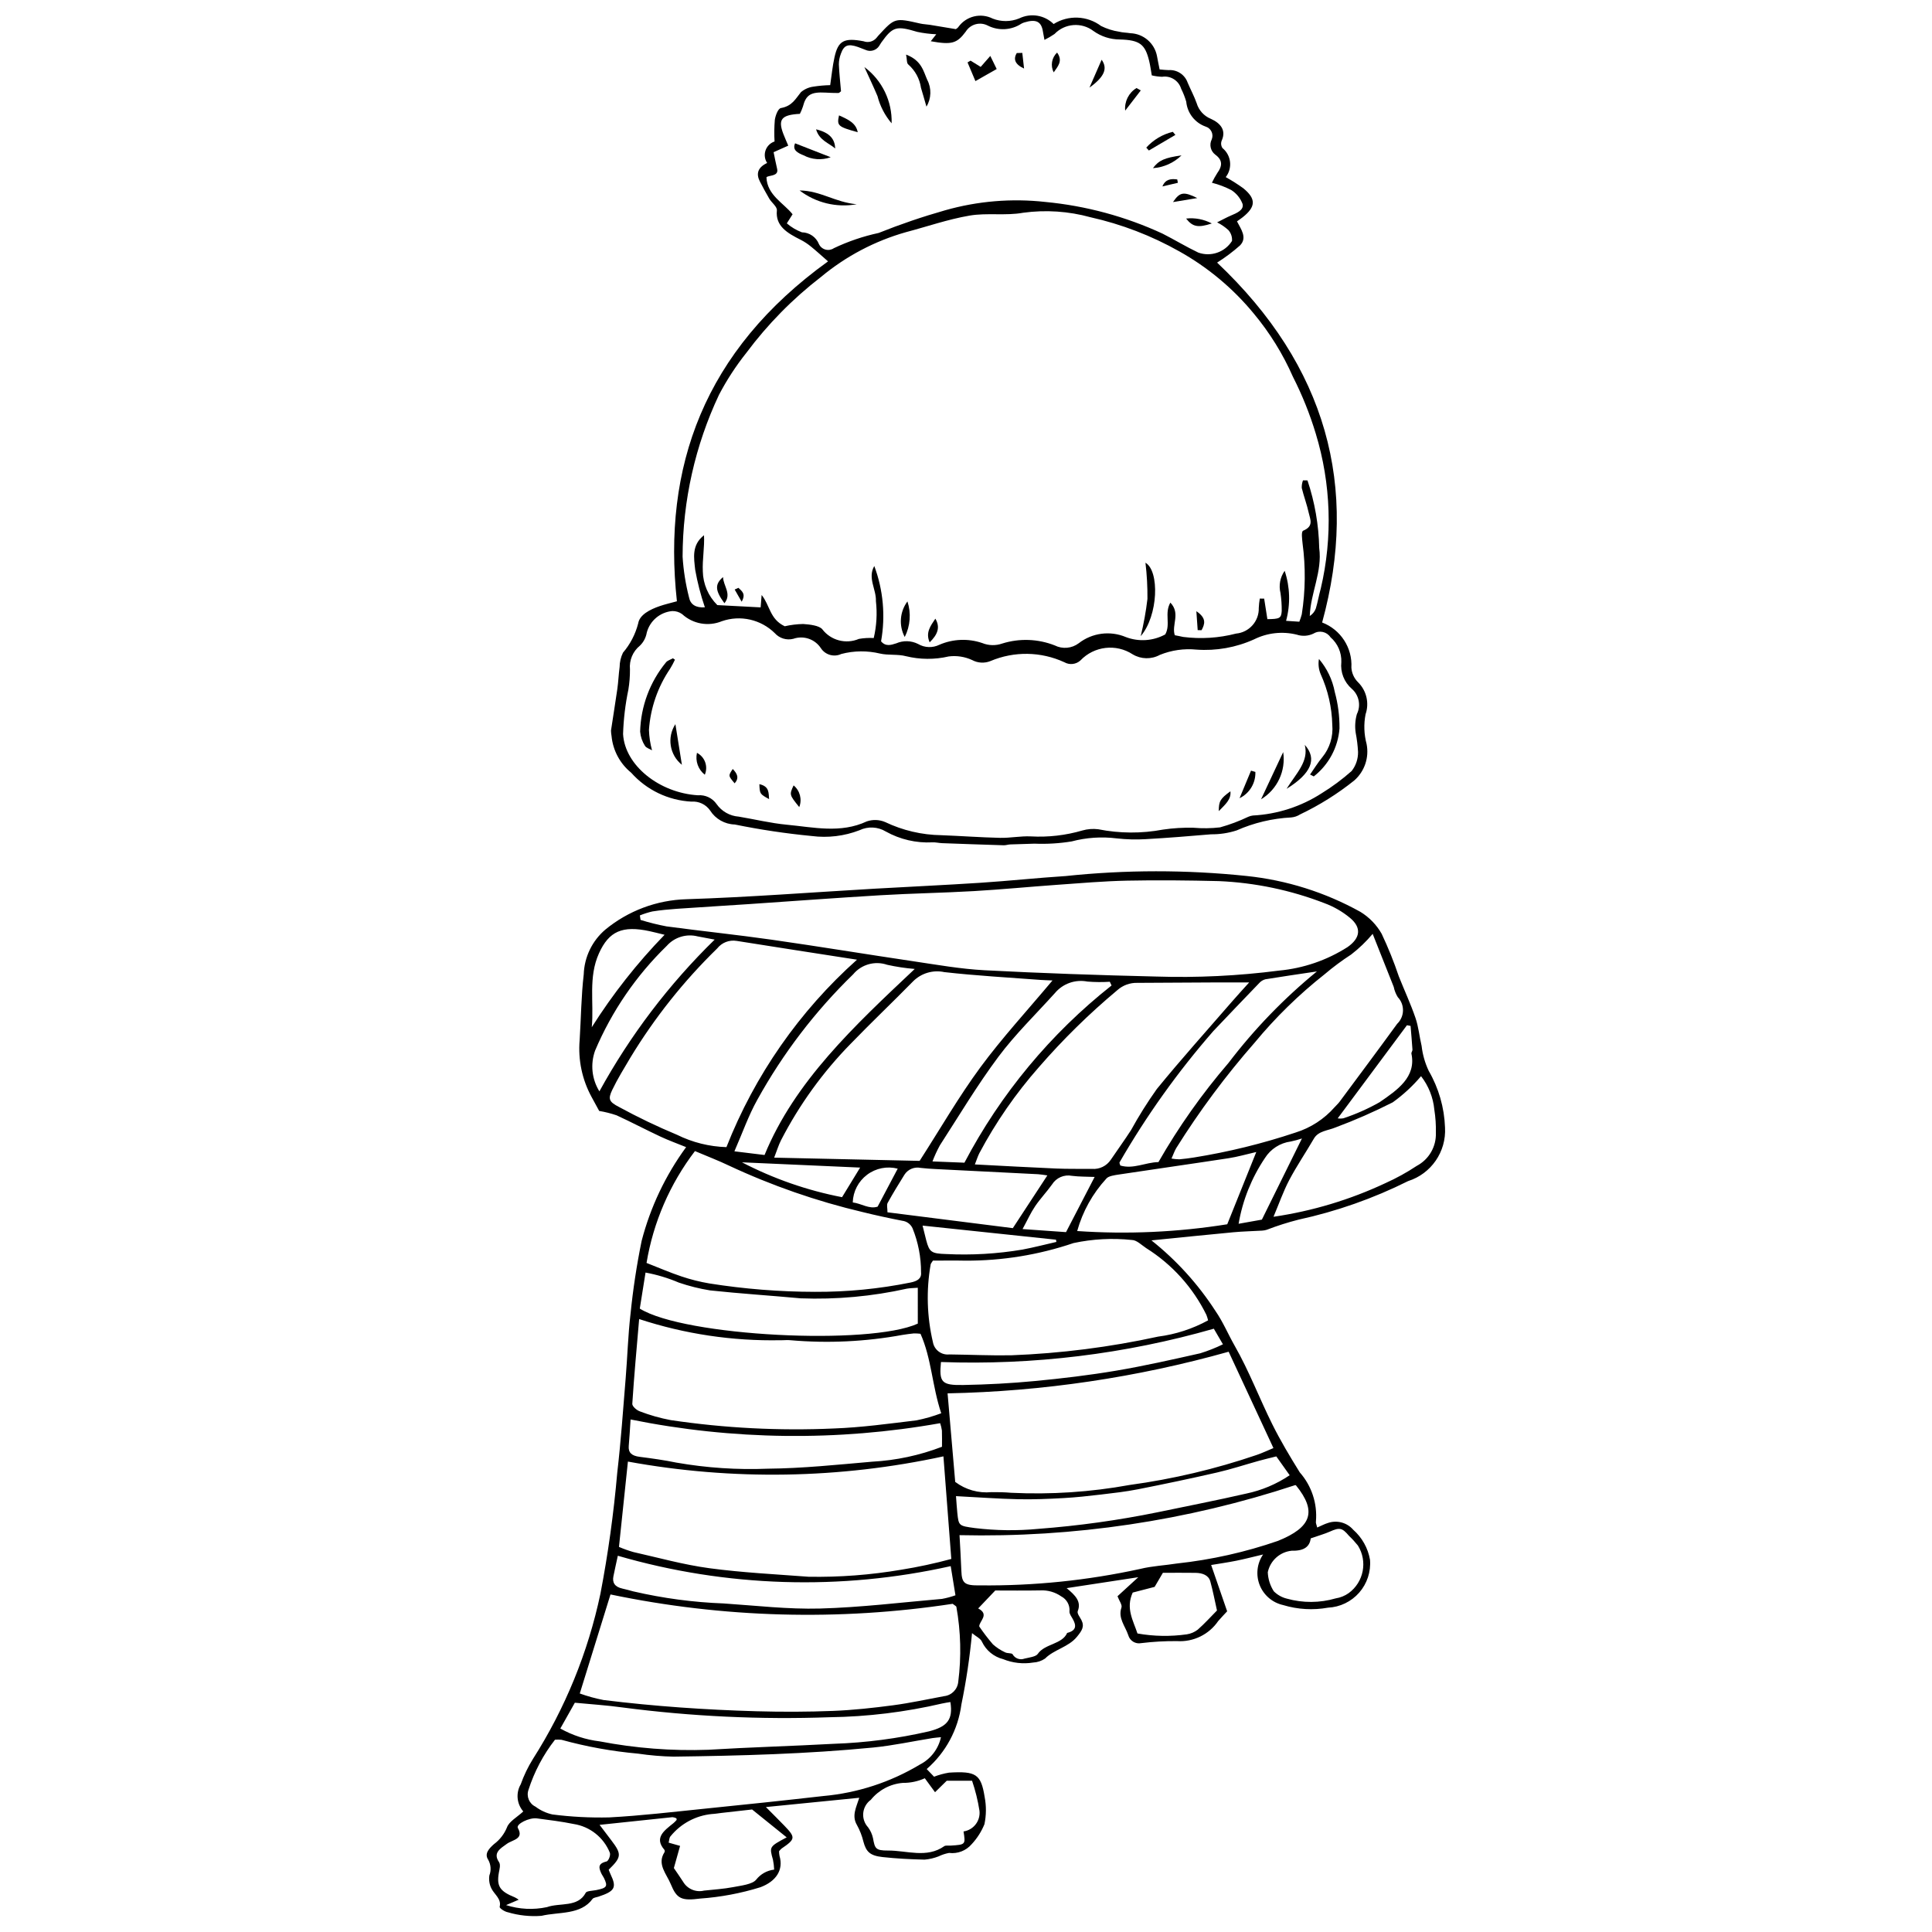 <?xml version="1.0" encoding="UTF-8"?>
<!-- The Best Svg Icon site in the world: iconSvg.co, Visit us! https://iconsvg.co -->
<svg width="800px" height="800px" version="1.1" viewBox="144 144 512 512" xmlns="http://www.w3.org/2000/svg">
 <defs>
  <clipPath id="b">
   <path d="m272 374h255v277.9h-255z"/>
  </clipPath>
  <clipPath id="a">
   <path d="m305 148.09h202v220.91h-202z"/>
  </clipPath>
 </defs>
 <g clip-path="url(#b)">
  <path d="m449.14 472.71c6.617 5.258 12.336 11.559 16.93 18.652 2.074 2.996 3.383 6.211 5.121 9.254 3.848 6.738 6.547 13.934 9.988 20.844 2.156 4.336 4.68 8.559 7.273 12.73v0.004c3.144 3.559 4.695 8.258 4.285 12.992-0.094 0.418 0.172 0.891 0.332 1.625 1.094-0.473 1.91-0.918 2.801-1.191 2.402-0.848 5.082-0.145 6.75 1.781 2.34 2.066 3.91 4.867 4.445 7.945 0.27 3.176-0.766 6.324-2.863 8.719-2.102 2.394-5.086 3.836-8.27 3.984-3.961 0.715-8.039 0.477-11.891-0.691-2.82-0.625-5.144-2.609-6.211-5.297-1.062-2.684-0.723-5.723 0.906-8.109-2.715 0.641-4.914 1.219-7.156 1.668-2.238 0.449-4.512 0.77-6.609 1.121l4.238 12.27c-0.793 0.859-1.609 1.695-2.359 2.57v-0.004c-2.441 3.586-6.594 5.613-10.922 5.336-3.168-0.031-6.336 0.148-9.48 0.531-1.531 0.312-3.039-0.613-3.449-2.117-0.797-2.387-2.758-4.512-1.809-7.277 0.262-0.762-0.578-1.785-1.039-3.031l5.508-5.043-18.988 2.898c2.289 1.883 3.953 3.543 2.949 6.082-0.246 0.629 0.562 1.574 0.957 2.352 0.902 1.762 0.129 2.859-1.18 4.465-2.215 2.727-6.086 3.375-8.438 5.758h0.004c-0.934 0.637-2.027 1.004-3.156 1.059-2.688 0.438-5.445 0.125-7.969-0.898-2.461-0.621-4.516-2.309-5.602-4.598-0.324-0.852-1.621-1.449-2.637-2.297v-0.004c-0.594 6.348-1.531 12.656-2.816 18.898-0.867 6.641-4.137 12.734-9.195 17.125l1.945 2.031c1.285-0.492 2.613-0.855 3.969-1.078 7.152-0.445 8.48 0.406 9.445 6.461 0.461 2.383 0.441 4.832-0.059 7.207-0.797 1.957-1.941 3.75-3.383 5.293-1.477 1.73-3.731 2.602-5.988 2.316-0.961 0.176-1.895 0.484-2.773 0.91-1.191 0.465-2.441 0.758-3.719 0.867-3.723-0.086-7.461-0.277-11.152-0.684-3.359-0.371-4.348-1.438-5.07-4.133h0.004c-0.375-1.527-0.949-2.996-1.711-4.367-1.445-2.469-0.148-4.715 0.621-7.211l-24.742 2.461c1.875 1.891 3.402 3.394 4.883 4.93 3.023 3.141 2.965 3.547-0.715 6.059v-0.004c-0.25 0.219-0.477 0.461-0.68 0.719-0.004 0.418 0.035 0.84 0.121 1.25 1.094 3.715-0.902 6.734-5.055 8.293-5.188 1.613-10.543 2.621-15.961 3.004-4.957 0.641-6.207 0.09-7.816-3.852-1.086-2.66-3.695-5.254-1.668-8.402 0.121-0.211 0.113-0.469-0.012-0.672-2.777-3.219-0.02-5.098 2.406-7.066 0.297-0.25 0.574-0.527 0.824-0.828 0.059-0.07-0.016-0.219-0.043-0.449h0.004c-0.332-0.164-0.688-0.266-1.055-0.301-6.297 0.645-12.586 1.32-19.309 2.035 1.164 1.535 2.144 2.832 3.133 4.129 2.766 3.633 2.707 4.422-0.719 7.758 0.141 0.344 0.289 0.785 0.496 1.211 1.688 3.519 1.156 4.496-3.227 5.938-0.527 0.172-1.289 0.246-1.531 0.574-3.152 4.32-8.941 3.402-13.559 4.5-2.996 0.23-6.012-0.09-8.895-0.945-0.848-0.145-2.266-1.086-2.176-1.441 0.531-2.09-1.363-3.242-2.16-4.812-0.551-1.078-0.75-2.301-0.57-3.5 0.523-1.359 0.41-2.883-0.301-4.156-1.117-1.656 0.289-3.051 1.566-4.188l0.004 0.004c1.512-1.133 2.684-2.652 3.398-4.402 0.539-1.551 2.691-2.711 4.324-4.223h-0.004c-1.738-2.008-2.012-4.898-0.676-7.191 0.836-2.352 1.922-4.606 3.238-6.723 8.539-13.406 14.598-28.238 17.883-43.789 2.035-10.605 3.519-21.309 4.457-32.066 0.969-8.305 1.543-16.641 2.227-24.965 0.469-5.676 0.629-11.375 1.281-17.035h0.004c0.652-6.519 1.637-13.004 2.949-19.422 2.324-8.957 6.328-17.391 11.793-24.859-2.25-0.918-4.594-1.758-6.805-2.793-3.91-1.828-7.703-3.836-11.629-5.641h-0.004c-1.496-0.512-3.039-0.898-4.602-1.156-0.453-0.832-1.195-2.234-1.973-3.621-2.547-4.637-3.66-9.922-3.203-15.191 0.367-5.797 0.41-11.621 1.082-17.395 0.156-4.578 2.231-8.879 5.719-11.848 6.07-4.996 13.629-7.832 21.488-8.055 16.617-0.527 33.195-1.828 49.793-2.785 9.383-0.539 18.777-0.961 28.156-1.574 7.492-0.488 14.957-1.289 22.449-1.773l-0.004 0.004c15.977-1.691 32.086-1.703 48.066-0.031 10.586 1.102 20.836 4.332 30.141 9.5 2.344 1.426 4.285 3.426 5.644 5.809 1.738 3.676 3.262 7.457 4.559 11.316 1.461 3.668 3.141 7.281 4.41 10.992 0.824 2.406 1.039 4.953 1.625 7.422 0.262 2.289 0.898 4.519 1.883 6.606 2.648 4.574 4.133 9.73 4.32 15.012 0.367 6.414-3.664 12.262-9.789 14.203-9.219 4.602-18.977 8.035-29.043 10.219-2.852 0.727-5.66 1.621-8.406 2.68-0.395 0.125-0.805 0.199-1.219 0.223-2.535 0.152-5.082 0.199-7.606 0.434-7.027 0.656-14.043 1.387-21.754 2.156zm-135.57-86.117 0.184 1.195c2.266 0.703 4.566 1.277 6.894 1.715 9.273 1.25 18.605 2.207 27.863 3.527 12.539 1.789 25.02 3.859 37.543 5.715 6.266 0.93 12.543 2.047 18.867 2.379 15.148 0.793 30.324 1.312 45.5 1.668h0.004c10.852 0.348 21.711-0.18 32.477-1.57 6.484-0.598 12.734-2.738 18.223-6.246 3.406-2.394 3.762-5.144 0.621-7.746-2.004-1.656-4.273-2.965-6.715-3.867-8.965-3.473-18.438-5.453-28.039-5.863-8.086-0.195-16.188-0.285-24.27-0.121-6.203 0.125-12.398 0.668-18.59 1.105-7.344 0.52-14.668 1.238-22.02 1.664-8.227 0.477-16.48 0.605-24.707 1.094-11.684 0.691-23.352 1.574-35.027 2.359-6.332 0.426-12.668 0.797-18.996 1.238-2.16 0.152-4.328 0.359-6.457 0.695v-0.004c-1.145 0.266-2.266 0.621-3.356 1.062zm-15.922 206.2c2.047 0.734 4.152 1.316 6.289 1.73 13.441 1.66 26.973 2.594 40.547 2.977 6.769 0.191 13.566 0.172 20.332-0.094 5.316-0.211 10.629-0.797 15.891-1.492 4.535-0.602 9-1.586 13.492-2.414 2.008-0.219 3.578-1.824 3.75-3.836 0.84-6.598 0.672-13.285-0.5-19.832-0.016-0.172-0.379-0.32-0.988-0.805-30.129 4.59-60.84 3.75-90.676-2.481-2.652 8.551-5.312 17.141-8.137 26.242zm96.371-62.844c-27.508 5.969-55.926 6.438-83.617 1.383l-2.371 22.613c1.238 0.535 2.508 0.988 3.805 1.359 6.691 1.508 13.328 3.367 20.141 4.285 8.684 1.168 17.516 1.602 26.293 2.266 8.23 0.145 16.453-0.48 24.57-1.863 4.469-0.715 8.895-1.668 13.266-2.852-0.703-9.168-1.383-18.023-2.086-27.191zm3.117 6.769h0.004c2.746 2.078 6.176 3.047 9.602 2.715 1.734-0.012 3.477 0.012 5.199 0.168 10.52 0.512 21.062-0.184 31.426-2.07 11.457-1.562 22.738-4.227 33.684-7.961 1.422-0.484 2.766-1.133 4.422-1.816-4.035-8.684-7.922-17.039-11.867-25.531v-0.004c-24.262 6.824-49.293 10.531-74.488 11.035 0.68 7.906 1.371 15.918 2.023 23.465zm25.785-132.89c-1.215-0.051-2.188-0.066-3.152-0.141-8.496-0.648-17.027-1.105-25.477-2.066v0.004c-3.023-0.664-6.18 0.273-8.352 2.477-5.41 5.519-11.059 10.871-16.418 16.422h-0.004c-7.438 7.578-13.691 16.23-18.551 25.672-0.648 1.277-1.047 2.644-1.805 4.59l38.547 0.855c5.59-8.691 10.359-16.996 16.105-24.797 5.746-7.797 12.465-15.09 19.105-23.016zm-109.54 89.738c-0.664 7.793-1.348 15.117-1.816 22.453-0.043 0.656 1.121 1.695 2 2.004h-0.004c2.652 1.02 5.391 1.797 8.18 2.32 14.301 2.125 28.777 2.867 43.223 2.219 7.332-0.262 14.637-1.281 21.918-2.156 2.231-0.449 4.422-1.074 6.551-1.879-2.43-7.285-2.555-14.48-5.492-21.062-0.582-0.07-1.168-0.102-1.754-0.098-1.004 0.098-2.004 0.242-3 0.395-9.809 1.801-19.816 2.273-29.75 1.406-0.848-0.098-1.73 0.035-2.594 0.004-12.715 0.254-25.379-1.641-37.461-5.606zm57.73-95.238c-11.188-1.742-21.555-3.328-31.906-4.984h-0.004c-1.949-0.316-3.914 0.449-5.137 2.004-8.863 8.637-16.594 18.363-23.012 28.945-1.664 2.816-3.398 5.613-4.793 8.523-1.172 2.449-0.883 3.172 1.789 4.547 5.004 2.727 10.145 5.191 15.402 7.383 4.07 2.008 8.527 3.121 13.062 3.254 7.492-19.035 19.34-36.047 34.598-49.672zm-55.773 80.363c3.461 1.352 6.277 2.586 9.219 3.562h-0.004c2.422 0.816 4.902 1.445 7.422 1.871 9.262 1.469 18.625 2.215 28 2.227 8.504 0.043 16.988-0.785 25.324-2.469 1.773-0.355 2.961-1.051 2.789-2.691v-0.004c0.012-3.992-0.75-7.949-2.242-11.652-0.488-1.105-1.52-1.871-2.719-2.019-3.512-0.68-7.004-1.441-10.469-2.293-12.246-2.887-24.156-7.027-35.551-12.359-2.731-1.309-5.609-2.402-8.938-3.816-6.633 8.688-11.039 18.863-12.832 29.645zm148.82 15.215c-0.117-0.496-0.27-0.98-0.453-1.457-3.578-7.266-9.105-13.391-15.965-17.691-1.215-0.809-2.519-2.144-3.793-2.152h-0.004c-5.156-0.547-10.371-0.27-15.441 0.816-9.238 3.137-18.934 4.711-28.688 4.664-2.859-0.062-5.727-0.012-8.578-0.012-0.258 0.43-0.562 0.727-0.613 1.055-1.188 6.816-0.98 13.805 0.605 20.543 0.359 2.066 2.266 3.496 4.352 3.266 5.477 0.062 10.957 0.324 16.426 0.227 13.09-0.5 26.109-2.156 38.906-4.949 4.644-0.598 9.137-2.059 13.246-4.309zm10.883-89.551c-3.707 0-6.699-0.012-9.695 0.004-6.648 0.031-13.297 0.082-19.941 0.109h-0.004c-1.953-0.055-3.856 0.645-5.312 1.949-7.457 6.231-14.398 13.047-20.766 20.387-6.144 6.969-11.453 14.637-15.809 22.844-0.414 0.84-0.691 1.727-1.164 2.938 7.473 0.383 14.496 0.785 21.523 1.086 3.172 0.137 6.356 0.066 9.531 0.098 1.965 0.148 3.859-0.773 4.957-2.41 1.77-2.629 3.66-5.203 5.367-7.863v0.004c2.066-3.762 4.348-7.398 6.836-10.895 6.418-7.871 13.27-15.496 19.961-23.211 1.34-1.547 2.734-3.059 4.516-5.039zm32.73-12.875v0.004c-1.691 2.019-3.598 3.852-5.688 5.465-2.453 1.59-4.805 3.336-7.035 5.231-6.812 5.371-13.031 11.449-18.555 18.137-7.672 8.75-14.629 18.102-20.797 27.969-0.473 0.828-0.777 1.719-1.234 2.746 0.688 0.121 1.379 0.188 2.074 0.199 1.293-0.109 2.578-0.281 3.856-0.48h-0.004c9.152-1.469 18.168-3.68 26.961-6.617 4.004-1.25 7.582-3.578 10.348-6.727 0.43-0.484 0.934-0.93 1.312-1.438 5.098-6.871 10.223-13.727 15.246-20.637 2-1.91 2.078-5.074 0.172-7.078-0.516-0.836-0.883-1.758-1.078-2.723-1.848-4.676-3.711-9.359-5.578-14.047zm-216.7 213.57c-3.102 3.977-5.473 8.465-7.012 13.262-0.621 1.742 0.176 3.668 1.84 4.465 1.328 1.004 2.859 1.711 4.484 2.07 4.996 0.641 10.031 0.902 15.066 0.785 8.488-0.449 16.938-1.461 25.387-2.32 10.465-1.062 20.922-2.156 31.367-3.348h0.004c9.039-0.812 17.777-3.66 25.559-8.332 2.859-1.461 4.914-4.121 5.602-7.258-0.918 0.098-1.598 0.133-2.266 0.242-5.246 0.844-10.445 1.984-15.734 2.5-17.535 1.711-35.172 2.176-52.812 2.41v0.004c-3.168-0.066-6.328-0.332-9.465-0.797-6.859-0.609-13.648-1.836-20.289-3.668-0.574-0.066-1.156-0.07-1.73-0.016zm196.2-67.488c-28.688 9.469-58.785 13.957-88.988 13.27 0.168 3.188 0.371 6.305 0.484 9.422 0.121 3.336 0.824 3.957 4.965 3.887h-0.004c14.27 0.148 28.508-1.316 42.449-4.363 3.164-0.781 6.547-0.926 9.812-1.449l-0.004 0.004c9.098-0.988 18.051-2.996 26.699-5.988 8.918-3.602 10.352-7.801 4.789-14.68-0.074-0.09-0.246-0.121-0.203-0.102zm-194.78 64.516c3.219 1.809 6.758 2.961 10.422 3.402 9.484 1.824 19.148 2.574 28.801 2.227 11.082-0.676 22.199-0.973 33.289-1.582 8.48-0.289 16.918-1.395 25.188-3.301 4.859-1.227 6.41-3.133 5.672-7.762-0.711 0.121-1.422 0.203-2.106 0.371l-0.004-0.004c-9.805 2.293-19.832 3.519-29.902 3.656-18.336 0.656-36.691-0.211-54.879-2.59-4.102-0.578-8.27-0.832-12.633-1.254zm189-135.62c10.273-1.5 20.273-4.508 29.672-8.922 2.883-1.293 5.656-2.82 8.293-4.57 3.234-1.703 5.203-5.109 5.062-8.762 0.051-2.051-0.086-4.102-0.406-6.129-0.305-3.234-1.527-6.316-3.519-8.879-2.207 2.613-4.727 4.941-7.504 6.934-4.938 2.508-10.016 4.734-15.203 6.668-2.008 0.836-4.5 0.898-5.684 2.934-2.137 3.68-4.562 7.246-6.535 10.984-1.59 3.023-2.688 6.219-4.176 9.742zm-94.266 18.812c-1.145 0.086-1.996 0.09-2.816 0.227l-0.004-0.004c-9.254 2.066-18.742 2.934-28.219 2.578-8.023-0.738-16.078-1.25-24.082-2.109v-0.004c-2.785-0.453-5.523-1.141-8.191-2.051-2.84-1.211-5.805-2.106-8.84-2.664l-1.523 9.551c11.855 7.379 60.906 9.82 73.676 3.977zm-76.117 34.906c-0.164 2.426-0.273 4.715-0.484 6.996-0.164 1.805 0.789 2.637 2.898 2.906 3.285 0.418 6.574 0.875 9.797 1.543v-0.004c7.973 1.395 16.07 1.93 24.156 1.602 9.215-0.082 18.43-1.055 27.621-1.852 6.348-0.34 12.605-1.676 18.539-3.957 0-1.418 0.039-2.863-0.02-4.305-0.098-0.66-0.25-1.312-0.465-1.945-27.164 4.828-55 4.492-82.043-0.984zm165.82-70.883c-2.633 0.602-4.949 1.285-7.336 1.648-9.652 1.48-19.328 2.844-28.984 4.305-1.203 0.184-2.863 0.398-3.414 1.098l-0.004 0.004c-3.637 3.953-6.285 8.711-7.723 13.891 13.281 0.91 26.621 0.309 39.766-1.793zm-169.2 107c-0.41 1.898-0.809 3.66-1.164 5.426-0.34 1.668 0.324 2.832 2.41 3.281 0.977 0.211 1.93 0.492 2.891 0.746v-0.004c7.859 1.824 15.875 2.891 23.938 3.191 8.496 0.566 17.023 1.578 25.5 1.348 10.801-0.293 21.566-1.621 32.34-2.555 1.211-0.223 2.406-0.543 3.562-0.957l-1.258-7.731 0.004 0.004c-29.172 6.531-59.516 5.586-88.223-2.75zm89.621-15.801c0.125 1.617 0.203 3.039 0.352 4.457 0.355 3.41 0.391 3.426 4.606 4h-0.004c5.594 0.68 11.242 0.754 16.848 0.215 10.613-0.801 21.164-2.269 31.59-4.394 7.836-1.641 15.711-3.156 23.496-4.949h0.004c4.125-0.859 8.043-2.512 11.535-4.867l-3.543-4.992c-1.621 0.41-3.129 0.758-4.606 1.168-3.699 1.027-7.34 2.234-11.098 3.098-6.945 1.594-13.934 3.062-20.945 4.445-3.219 0.637-6.519 1.008-9.801 1.395-3.289 0.387-6.59 0.754-9.902 0.938-4.016 0.223-8.051 0.395-12.066 0.305-5.305-0.117-10.602-0.512-16.465-0.816zm-10.934-139.71c-2.461-0.199-4.906-0.57-7.316-1.105-3.238-1.109-6.82-0.102-9.004 2.527-10.051 9.766-18.602 20.957-25.383 33.219-2.371 4.234-3.934 8.781-6.086 13.688l7.988 0.977c8.008-19.531 23.789-34.211 39.801-49.305zm-108.3 248.09c3.504 1.125 7.242 1.309 10.84 0.535 3.426-1.227 8.203 0.156 10.281-3.82 0.25-0.48 1.82-0.5 2.793-0.695 2.805-0.562 3.094-0.992 2.035-3.184-0.215-0.445-0.547-0.855-0.746-1.309-0.59-1.34-0.984-2.523 1.402-3.082 0.543-0.125 1.156-1.68 0.887-2.336h0.004c-1.633-4.047-5.273-6.934-9.582-7.602-3.207-0.656-6.492-1.059-9.762-1.488-2.023-0.27-5.602 1.52-5.027 2.547 1.656 2.953-1.359 3.082-2.914 4.195-1.738 1.246-3.754 2.394-2.09 4.832 0.48 0.703 0.133 1.875-0.031 2.805-0.633 3.559 0.238 4.949 4.188 6.527h0.004c0.371 0.188 0.727 0.406 1.062 0.648zm214.88-247.43c-5.219 0.781-9.453 1.383-13.668 2.082-0.637 0.172-1.207 0.527-1.641 1.023-4.082 4.231-8.145 8.48-12.18 12.742v0.004c-9.375 10.746-17.684 22.383-24.809 34.738-0.098 0.156 0.098 0.441 0.199 0.848 3.477 1.023 6.613-0.84 10.098-0.91h0.004c5.332-9.32 11.543-18.109 18.547-26.254 6.84-8.98 14.711-17.125 23.449-24.273zm-54.418 3.719-0.469-0.98 0.004-0.004c-1.98 0.129-3.965 0.113-5.941-0.051-3.211-0.629-6.512 0.539-8.609 3.051-5.047 5.602-10.562 10.961-14.984 16.895-5.644 7.574-10.422 15.602-15.508 23.465-0.75 1.371-1.402 2.793-1.957 4.254l8.469 0.336c9.57-18.211 22.855-34.211 38.996-46.965zm-17.016 50.336c-1.121-0.148-1.789-0.281-2.465-0.316-9.07-0.465-18.145-0.922-27.215-1.371-1.297-0.066-2.598-0.152-3.887-0.301-1.676-0.355-3.398 0.367-4.316 1.816-1.531 2.465-3.055 4.934-4.441 7.457-0.309 0.562-0.047 1.348-0.047 2.492l33.219 4.199zm-32.477 159.76c-1.824 0.828-3.812 1.25-5.82 1.227-3.328 0.27-6.394 1.895-8.492 4.492-1.137 0.816-1.863 2.086-2.004 3.477-0.137 1.395 0.328 2.777 1.281 3.805 0.633 0.855 1.078 1.84 1.305 2.879 0.5 2.695 0.629 3.297 3.973 3.277 4.969-0.031 10.27 2.121 14.918-1.16 0.355-0.25 1.109-0.113 1.68-0.148 3.969-0.254 3.969-0.254 3.422-3.75h-0.004c2.656-0.391 4.523-2.812 4.227-5.477-0.422-2.707-1.078-5.367-1.961-7.957h-6.719l-3.098 3.035zm-36.609 15.664-9.164-7.387c-2.699 0.305-5.402 0.605-8.102 0.91-0.859 0.098-1.715 0.258-2.578 0.293-4.273 0.426-8.199 2.535-10.91 5.867-0.391 0.379-0.344 1.074-0.527 1.715l3.035 0.863-1.648 5.875c0.906 1.34 1.711 2.465 2.441 3.617 1.129 1.93 3.391 2.887 5.559 2.356 2.574-0.281 5.188-0.438 7.711-0.922 2.164-0.418 5.098-0.73 6.102-1.984v0.004c1.172-1.488 2.887-2.445 4.766-2.66-0.039-0.875-0.145-1.746-0.316-2.609-0.977-3.473-1-3.469 3.637-5.938zm40.887-125.97c-0.512 5.352 0.121 6.195 5.894 6.09 6.356-0.113 12.727-0.453 19.043-1.055 7.18-0.684 14.359-1.539 21.441-2.734 7.492-1.266 14.891-2.941 22.281-4.602l0.004 0.004c2.082-0.641 4.109-1.441 6.066-2.398l-2.414-4.133h-0.004c-23.488 6.731-47.891 9.707-72.309 8.828zm-90.516-71.73c8.145-14.836 18.438-28.387 30.547-40.215-1.781-0.336-3.137-0.582-4.488-0.848h-0.004c-2.992-0.77-6.16 0.199-8.211 2.512-8.113 7.891-14.566 17.324-18.984 27.746-1.293 3.586-0.875 7.566 1.141 10.805zm188.52 118.46c-0.289 2.094-1.621 3.367-5.039 3.277-3.137 0.309-5.707 2.617-6.352 5.703 0.07 1.793 0.621 3.535 1.594 5.047 0.953 0.953 2.152 1.629 3.465 1.949 4.242 1.188 8.73 1.16 12.957-0.074 1.234-0.195 2.406-0.668 3.426-1.391 3.996-2.91 5.062-8.414 2.445-12.605-0.719-0.902-1.5-1.754-2.336-2.543-1.844-2.191-2.496-2.312-5.144-1.133-1.332 0.59-2.785 0.992-5.016 1.77zm-87.852 23.355c1.113 1.648 2.324 3.227 3.621 4.734 0.973 0.867 2.066 1.582 3.25 2.125 0.566 0.301 1.758 0.152 1.953 0.492 0.625 1.125 1.984 1.621 3.188 1.156 1.23-0.293 2.996-0.5 3.488-1.23 1.824-2.715 6.469-2.516 7.797-5.57 2.574-0.652 2.398-2.059 1.48-3.699-0.363-0.652-0.922-1.363-0.871-2.016h0.004c0.141-1.641-0.719-3.203-2.176-3.965-1.617-1.129-3.562-1.691-5.535-1.59-4.18 0.078-8.359 0.023-11.957 0.023l-4.527 4.758c3.129 1.617 0.207 3.406 0.285 4.781zm46.473-10.496-5.809 1.508c-1.914 4.188 0.164 7.473 1.262 10.844v-0.004c4.32 0.77 8.734 0.844 13.082 0.227 1.055-0.16 2.051-0.59 2.894-1.242 1.809-1.594 3.398-3.359 5.094-5.078-0.574-2.551-1.062-5.148-1.77-7.707-0.449-1.625-2.043-2.238-3.906-2.266-2.801-0.043-5.602-0.012-8.66-0.012zm-149.16-148.32c5.57-8.809 12.035-17.016 19.293-24.492-1.75-0.422-2.828-0.707-3.926-0.945-7.289-1.586-10.82 0.031-13.453 5.84-2.898 6.398-1.301 13.031-1.914 19.598zm197.68 24.156c0.508 0.082 1.031 0.074 1.539-0.027 3.312-1.102 6.508-2.523 9.543-4.242 4.762-3.254 9.758-6.699 8.453-12.875-0.07-0.328 0.297-0.707 0.273-1.051-0.137-2.102-0.328-4.203-0.5-6.305l-0.961-0.176zm-110.02 28.422c0.387 1.559 0.664 2.738 0.977 3.91 0.836 3.137 1.387 3.504 5.254 3.625 6.766 0.34 13.543-0.051 20.223-1.176 3.035-0.57 6.012-1.352 9.012-2.035l-0.105-0.59zm38.02 1.73 7.582-14.625c-2.086-0.09-4.074-0.047-6.008-0.293-2.07-0.414-4.18 0.504-5.293 2.301-1.402 1.961-3.125 3.766-4.469 5.754-1.168 1.723-2.004 3.602-3.332 6.051zm45.734-2.211 6.168-1.102 10.617-21.504c-0.973 0.328-1.965 0.594-2.969 0.801-2.824 0.375-5.332 1.988-6.848 4.398-3.531 5.242-5.906 11.18-6.969 17.41zm-131.61-16.289c8.348 4.34 17.281 7.453 26.52 9.238l4.793-7.844zm41.27 1.68c-2.809-0.723-5.793-0.133-8.109 1.609-2.32 1.742-3.719 4.441-3.805 7.34 2.301 0.281 4.344 1.852 6.59 1.121z"/>
 </g>
 <g clip-path="url(#a)">
  <path d="m451.31 162.4c0.996 0.078 1.695 0.176 2.394 0.18 2.227-0.156 4.285 1.199 5.031 3.305 0.766 1.824 1.734 3.598 2.387 5.449 0.555 1.879 1.93 3.402 3.742 4.148 2.551 1.148 4.117 2.973 2.934 5.699v-0.004c-0.305 0.672-0.242 1.449 0.168 2.062 2.336 1.902 2.719 5.324 0.867 7.699 1.613 0.895 3.168 1.883 4.664 2.961 3.426 2.812 3.316 4.906-0.184 7.684-0.414 0.328-0.867 0.625-1.5 1.078 1.031 2.051 2.812 4.289 0.809 6.375-1.898 1.684-3.93 3.207-6.078 4.555 29.016 27.438 37.672 59.473 27.836 95.375 4.914 1.875 8.051 6.711 7.75 11.961 0.094 1.473 0.727 2.856 1.777 3.887 2.234 2.211 3.004 5.508 1.98 8.48-0.508 2.609-0.414 5.301 0.273 7.871 0.715 3.574-0.531 7.258-3.266 9.664-4.422 3.543-9.238 6.562-14.355 8.996-0.711 0.457-1.52 0.734-2.363 0.805-4.992 0.254-9.898 1.422-14.473 3.445-2.184 0.703-4.465 1.047-6.758 1.023-5.742 0.492-11.488 0.961-17.246 1.281v0.004c-2.59 0.156-5.188 0.086-7.766-0.203-3.992-0.5-8.047-0.227-11.938 0.805-3.25 0.531-6.547 0.73-9.84 0.594-2.144 0.09-4.293 0.117-6.438 0.203-0.574 0.023-1.145 0.238-1.711 0.223-5.449-0.168-10.895-0.352-16.34-0.559-0.863-0.031-1.734-0.266-2.586-0.215h-0.004c-4.293 0.219-8.562-0.773-12.32-2.867-2.121-1.285-4.75-1.414-6.988-0.34-4.023 1.555-8.371 2.078-12.648 1.527-6.848-0.66-13.656-1.676-20.398-3.051-2.652-0.07-5.098-1.457-6.523-3.695-1.117-1.625-3.019-2.527-4.984-2.367-6.125-0.324-11.863-3.082-15.941-7.656-2.969-2.414-4.844-5.914-5.207-9.723-0.086-0.477-0.133-0.957-0.148-1.441 0.543-3.684 1.164-7.359 1.684-11.043 0.27-1.914 0.336-3.848 0.598-5.762h0.004c0.004-1.328 0.309-2.641 0.887-3.84 1.922-2.246 3.301-4.902 4.035-7.766 0.355-2.273 3.098-3.691 5.734-4.59 1.445-0.492 2.961-0.836 4.527-1.27-3.867-35.512 7.141-66.363 40.051-90.078-1.707-1.488-3.078-2.75-4.539-3.938v0.004c-0.828-0.684-1.73-1.281-2.688-1.773-3.555-1.785-6.754-3.629-6.332-7.797 0.102-0.98-1.375-2.039-2.012-3.109-0.883-1.488-1.68-3.012-2.477-4.531-1.078-2.055-0.594-3.762 1.91-4.934-0.652-0.98-0.809-2.215-0.426-3.332 0.383-1.113 1.266-1.988 2.387-2.363-0.113-1.91-0.086-3.832 0.074-5.738 0.172-1.125 0.828-2.977 1.621-3.121 3-0.539 3.879-2.477 5.312-4.223 0.926-0.785 2.059-1.285 3.266-1.449 1.48-0.23 2.977-0.367 4.473-0.398 0.379-2.519 0.605-5.008 1.152-7.445 0.973-4.348 2.543-5.164 7.699-4.184 1.211 0.453 2.574 0.094 3.41-0.891 0.156-0.203 0.32-0.406 0.496-0.598 4.371-4.75 4.371-4.742 11.125-3.203 0.82 0.188 1.699 0.203 2.539 0.336 2.027 0.324 4.051 0.672 6.82 1.133-0.199 0.152 0.488-0.156 0.781-0.637v0.004c2.082-2.828 5.902-3.738 9.039-2.152 2.258 0.887 4.773 0.871 7.019-0.043 3.051-1.504 6.715-0.906 9.133 1.484 3.898-2.445 8.895-2.238 12.578 0.52 1.5 0.746 3.113 1.258 4.769 1.512 0.957 0.242 2.004 0.238 2.996 0.402 3.461 0.129 6.375 2.621 7.043 6.019 0.188 1.07 0.418 2.137 0.699 3.574zm-73.816 151.56c1.215 1.445 2.644 0.98 3.996 0.539v0.004c1.863-0.816 3.992-0.762 5.809 0.156 1.73 1.02 3.856 1.094 5.652 0.207 3.602-1.559 7.652-1.719 11.363-0.449 1.684 0.684 3.559 0.73 5.273 0.129 4.566-1.434 9.48-1.258 13.934 0.496 2.055 1.031 4.519 0.809 6.356-0.578 3.566-2.766 8.344-3.387 12.5-1.629 3.41 1.297 7.219 1.039 10.426-0.707 1.496-2.676-0.289-5.566 1.355-8.43 2.773 2.898 0.258 5.906 1.176 8.645 0.82 0.168 1.516 0.281 2.195 0.449 4.695 0.602 9.461 0.301 14.039-0.887 3.488-0.32 6.125-3.297 6.019-6.797 0.039-0.832 0.129-1.66 0.273-2.481l1.156 0.016 0.852 5.441c3.25-0.043 3.68-0.211 3.805-2.215h-0.004c0.012-1.574-0.094-3.144-0.324-4.699-0.508-2.035-0.105-4.188 1.105-5.898 1.43 4.285 1.559 8.895 0.375 13.254l3.516 0.234h-0.004c0.254-0.641 0.469-1.297 0.648-1.961 0.973-6.219 1.043-12.543 0.207-18.781-0.105-1.164-0.418-3.137 0.172-3.383 2.863-1.188 1.844-3.012 1.48-4.66-0.488-2.246-1.324-4.441-1.871-6.684h0.004c-0.023-0.676 0.09-1.348 0.324-1.984l1.191 0.004h0.004c1.938 5.781 2.984 11.824 3.109 17.922 0.859 6.258-2.301 11.926-2.504 18.012h0.004c0.742-0.473 1.309-1.18 1.609-2.004 0.52-1.758 0.82-3.562 1.316-5.324v-0.004c3.176-13.543 2.715-27.691-1.34-41-1.57-5.199-3.602-10.246-6.062-15.086-2.648-6.019-6.125-11.637-10.332-16.688-5.508-6.699-12.215-12.305-19.785-16.531-7.352-4.144-15.27-7.188-23.504-9.031-5.812-1.605-11.891-2.012-17.863-1.195-4.574 0.844-9.594-0.035-14.191 0.754-5.746 0.984-11.262 2.914-16.891 4.398h-0.004c-8.246 2.34-15.91 6.387-22.5 11.871-7.473 5.766-14.121 12.523-19.762 20.094-2.762 3.469-5.191 7.191-7.25 11.117-6.324 13.426-9.621 28.078-9.652 42.918 0.227 3.629 0.797 7.231 1.699 10.754 0.367 1.93 1.812 2.824 4.203 2.66h0.004c-1.109-3.242-1.965-6.562-2.566-9.934-0.328-3.121-1.016-6.562 2.336-9.172 0.172 3.223-0.465 6.398-0.316 9.551h-0.004c0.07 3.375 1.453 6.59 3.852 8.965l11.473 0.605 0.266-3.281c2.223 2.738 2.129 6.394 6.117 8.281v0.004c1.609-0.367 3.254-0.57 4.906-0.598 1.762 0.125 4.219 0.402 5.051 1.391v0.004c2.273 2.969 6.269 4.019 9.707 2.551 1.297-0.223 2.613-0.301 3.926-0.227 0.758-3.207 0.953-6.523 0.578-9.797 0.129-3.113-2.269-6.121-0.43-9.289v-0.004c2.379 6.375 2.996 13.27 1.797 19.961zm82.777 49.402c2.352 0.203 4.715 0.172 7.059-0.102 2.566-0.715 5.066-1.652 7.469-2.801 0.395-0.176 0.809-0.289 1.234-0.34 6.484-0.336 12.77-2.371 18.223-5.894 2.812-1.73 5.469-3.703 7.938-5.894 1.137-1.438 1.734-3.227 1.703-5.059-0.09-1.691-0.297-3.375-0.621-5.043-0.254-1.66-0.148-3.359 0.309-4.981 1.133-2.285 0.57-5.051-1.359-6.719-2.016-1.758-3.047-4.387-2.762-7.043 0.102-2.527-0.957-4.961-2.875-6.613-0.969-1.461-2.918-1.902-4.426-1.004-1.402 0.703-3.031 0.816-4.519 0.316-3.797-0.934-7.805-0.492-11.309 1.254-4.781 2.16-10.023 3.094-15.258 2.715-3.297-0.328-6.625 0.148-9.699 1.395-2.254 1.234-4.992 1.18-7.195-0.137-4.402-2.879-10.23-2.199-13.855 1.609-1.164 1.066-2.883 1.262-4.258 0.484-6.195-2.859-13.305-2.973-19.59-0.316-1.578 0.637-3.356 0.539-4.856-0.27-1.934-0.891-4.078-1.223-6.191-0.957-3.742 0.871-7.641 0.848-11.371-0.07-2.144-0.57-4.641-0.188-6.832-0.688-3.383-0.812-6.91-0.777-10.27 0.105-1.926 0.906-4.227 0.266-5.402-1.512-1.574-2.426-4.602-3.461-7.328-2.504-1.781 0.449-3.664-0.125-4.891-1.492-3.695-3.648-9.141-4.875-14.043-3.172-3.578 1.469-7.68 0.734-10.523-1.879-0.758-0.551-1.68-0.836-2.617-0.812-3.234 0.293-5.938 2.582-6.758 5.723-0.223 1.312-0.859 2.523-1.816 3.449-1.871 1.516-2.863 3.871-2.633 6.269 0.012 1.812-0.129 3.617-0.426 5.402-0.809 3.871-1.277 7.801-1.402 11.75 0.465 8.332 9.641 15.602 19.828 16.227 1.953-0.164 3.844 0.727 4.957 2.336 1.359 1.938 3.519 3.156 5.879 3.324 4.246 0.703 8.441 1.738 12.723 2.141 7.074 0.664 14.238 2.379 21.199-0.879 1.598-0.547 3.34-0.48 4.891 0.184 4.641 2.215 9.703 3.398 14.844 3.473 5.191 0.195 10.371 0.586 15.562 0.703 2.723 0.062 5.477-0.516 8.184-0.383 4.609 0.258 9.223-0.277 13.652-1.57 1.359-0.391 2.789-0.504 4.191-0.328 5.664 1.129 11.492 1.16 17.168 0.094 2.672-0.391 5.375-0.555 8.074-0.492zm4.898-170.93c0.426-0.895 0.906-1.762 1.438-2.598 1.277-1.75 1.52-3.348-0.535-4.84v-0.004c-1.258-0.934-1.66-2.641-0.953-4.039 0.273-0.664 0.258-1.41-0.051-2.059-0.309-0.648-0.875-1.137-1.562-1.344-2.852-1.008-4.856-3.586-5.141-6.598-0.344-1.184-0.797-2.336-1.352-3.441-0.66-2.168-2.816-3.516-5.055-3.16-0.918-0.035-1.828-0.156-2.723-0.371-0.258-1.453-0.406-2.652-0.695-3.824-1.07-4.375-2.422-5.562-7.828-5.691h0.004c-2.492-0.012-4.914-0.797-6.938-2.246-3.144-2.398-7.586-2.055-10.324 0.797-0.852 0.582-1.742 1.102-2.664 1.559-0.188-1.016-0.305-1.562-0.387-2.117-0.41-2.762-1.809-3.477-4.957-2.508-0.266 0.086-0.523 0.195-0.77 0.328-2.652 1.742-6.023 1.941-8.859 0.527-2.07-1.113-4.648-0.418-5.883 1.578-2.332 3.141-3.707 3.543-9.27 2.551l1.461-1.855v0.004c-1.691-0.07-3.375-0.281-5.031-0.629-5.519-1.652-6.481-1.434-9.488 2.746-0.223 0.309-0.398 0.645-0.609 0.961v0.004c-0.789 1.223-2.367 1.668-3.68 1.035-0.668-0.223-1.297-0.527-1.965-0.754-2.613-0.891-3.684-0.496-4.5 1.77h0.004c-0.359 0.91-0.547 1.879-0.547 2.856 0.094 2.383 0.371 4.758 0.57 7.117-0.254 0.18-0.473 0.461-0.691 0.465-1.133 0.004-2.269-0.047-3.402-0.109-3.922-0.215-5.207 0.598-6.016 3.742v-0.004c-0.215 0.648-0.48 1.281-0.793 1.891-4.891 0.258-5.852 1.469-4.394 5.293 0.383 1.004 0.832 1.988 1.312 3.133l-3.883 1.738c0.332 1.586 0.598 3.008 0.934 4.418 0.5 2.102-2.418 1.621-2.832 2.254 0.207 4.734 4.547 6.789 6.926 9.777l-1.531 2.418 0.004-0.008c1.184 1.02 2.539 1.824 4 2.375 2 0.035 3.781 1.27 4.516 3.125 0.34 0.715 0.973 1.242 1.73 1.449 0.762 0.207 1.578 0.07 2.227-0.371 3.789-1.801 7.769-3.152 11.867-4.035 5.769-2.309 11.656-4.316 17.637-6.012 8.605-2.445 17.605-3.195 26.5-2.207 10.758 1.016 21.27 3.856 31.078 8.391 3.207 1.625 6.25 3.484 9.504 5.035 3.328 1.184 7.035-0.098 8.922-3.086 0.086-1.047-0.258-2.086-0.953-2.871-0.898-0.82-1.906-1.512-2.996-2.055 1.512-0.754 2.543-1.332 3.641-1.797 1.602-0.676 3.516-1.492 3.106-3.078h0.004c-0.57-1.516-1.617-2.809-2.981-3.68-1.637-0.844-3.359-1.496-5.144-1.945z"/>
 </g>
 <path d="m446.3 312.59c0.793-3.25 1.391-6.547 1.785-9.867 0.031-3.207-0.145-6.414-0.527-9.598 3.766 2.191 3.41 14.012-1.258 19.465z"/>
 <path d="m384.48 303.38c1.02 3.113 0.762 6.508-0.715 9.434-1.602-3.019-1.324-6.691 0.715-9.434z"/>
 <path d="m335.62 296.93c0.023 2.281 2.383 4.477 0.359 6.93-2.465-3.336-2.609-5.035-0.359-6.93z"/>
 <path d="m391.88 307.95c1.352 2.281 0.613 4.215-1.512 6.273-1.156-2.598 0.27-4.398 1.512-6.273z"/>
 <path d="m461.4 310.99-0.352-5.012c2.785 1.859 2.234 3.434 1.375 5.031z"/>
 <path d="m339.69 299.78c0.863 0.844 2.078 1.574 0.855 3.676l-1.848-3.223z"/>
 <path d="m491.18 349.26c1.074-1.535 2.043-3.129 3.246-4.59h0.004c1.965-2.406 2.914-5.481 2.641-8.57-0.109-4.637-1.152-9.199-3.07-13.422-0.543-1.273-0.703-2.68-0.465-4.043 2.137 2.5 3.582 5.516 4.191 8.746 0.863 3.148 1.281 6.402 1.254 9.668-0.387 5.008-2.863 9.621-6.82 12.711z"/>
 <path d="m322.87 318.82c-0.387 0.836-0.82 1.648-1.305 2.43-3.258 4.805-5.188 10.387-5.586 16.18 0.059 1.828 0.332 3.644 0.816 5.406-0.562-0.34-1.574-0.637-1.883-1.199-0.723-1.129-1.156-2.414-1.27-3.746 0.18-6.711 2.586-13.168 6.848-18.355 0.371-0.484 1.203-0.727 1.824-1.082z"/>
 <path d="m478.19 355.82 5.867-12.508c0.75 4.973-1.562 9.906-5.867 12.508z"/>
 <path d="m489.78 341.4c3.332 3.715 1.758 7.562-4.824 11.645 2.559-4.121 5.953-7.285 4.824-11.645z"/>
 <path d="m324.71 346.68c-3.266-2.609-4.012-7.273-1.723-10.77z"/>
 <path d="m476.69 348.57c0.102 2.949-1.543 5.676-4.195 6.961l3.039-7.297z"/>
 <path d="m355.81 357.89c-2.641-3.277-2.641-3.277-1.496-5.754 1.688 1.395 2.293 3.715 1.496 5.754z"/>
 <path d="m470.07 353.7c0.266 2.211-1.473 3.578-3.082 5.258 0-2.602 0.348-3.262 3.082-5.258z"/>
 <path d="m330.78 349.31c-1.754-1.371-2.566-3.633-2.078-5.805 2.106 1.094 3.012 3.625 2.078 5.805z"/>
 <path d="m347.82 355.78c-2.473-1.375-2.473-1.375-2.578-3.969 2.746 0.602 2.41 2.414 2.578 3.969z"/>
 <path d="m338.19 347.79c1.176 1.23 1.77 2.359 0.5 3.801-1.711-2.019-1.711-2.019-0.5-3.801z"/>
 <path d="m373.07 161.77c4.699 3.492 7.394 9.062 7.219 14.914-1.781-2.086-3.062-4.551-3.742-7.207-1.008-2.394-2.137-4.75-3.477-7.707z"/>
 <path d="m389.52 172.26c-0.516-1.781-0.965-3.398-1.457-5.004l0.004-0.004c-0.352-2.375-1.535-4.551-3.336-6.141-0.496-0.363-0.34-1.348-0.609-2.644 4.113 1.555 4.578 4.371 5.609 6.699 1.172 2.238 1.09 4.926-0.211 7.094z"/>
 <path d="m403.89 161.73 2.551-2.906 1.691 3.465-5.637 3.203-2.086-4.953 0.797-0.469z"/>
 <path d="m371.03 198.13c-5.336 0.957-10.824-0.371-15.133-3.656 5.551 0.059 9.379 3.125 15.133 3.656z"/>
 <path d="m354.71 181.98 9.43 3.684v0.004c-2.359 0.844-4.965 0.66-7.184-0.508-1.562-0.633-3.047-1.387-2.246-3.18z"/>
 <path d="m432.72 167.22 3.227-7.391c1.641 2.305 0.777 4.504-3.227 7.391z"/>
 <path d="m366.35 174.58c2.519 1.113 4.512 2.066 4.957 4.465-5.266-1.473-5.562-1.719-4.957-4.465z"/>
 <path d="m447.77 183.12c1.871-2.07 4.324-3.531 7.039-4.184l0.684 0.816-7.027 4.133z"/>
 <path d="m360.27 178.27c3.773 0.926 4.953 2.66 5.074 5.082-1.648-1.43-4.254-2.16-5.074-5.082z"/>
 <path d="m465.14 203.22c-3.656 1.203-5.078 0.902-6.809-1.305l-0.004 0.004c2.352-0.262 4.723 0.191 6.812 1.301z"/>
 <path d="m446.32 167.96-4.133 5.359c-0.234-2.406 0.93-4.738 3-5.988z"/>
 <path d="m457.11 185.18c-2.043 1.988-4.727 3.188-7.57 3.383 1.57-2.086 3.055-2.746 7.57-3.383z"/>
 <path d="m454.86 197.55c1.793-2.672 2.82-2.844 6.43-1.062z"/>
 <path d="m414.92 158.02 0.469 4.148c-2.523-1.16-2.848-2.559-1.945-4.109z"/>
 <path d="m424.14 157.93c1.645 2.273 0.129 3.727-0.898 5.246-0.906-1.754-0.539-3.894 0.898-5.246z"/>
 <path d="m456.15 192.44-4.098 0.965c0.793-1.949 2.293-2.074 3.93-1.855z"/>
</svg>